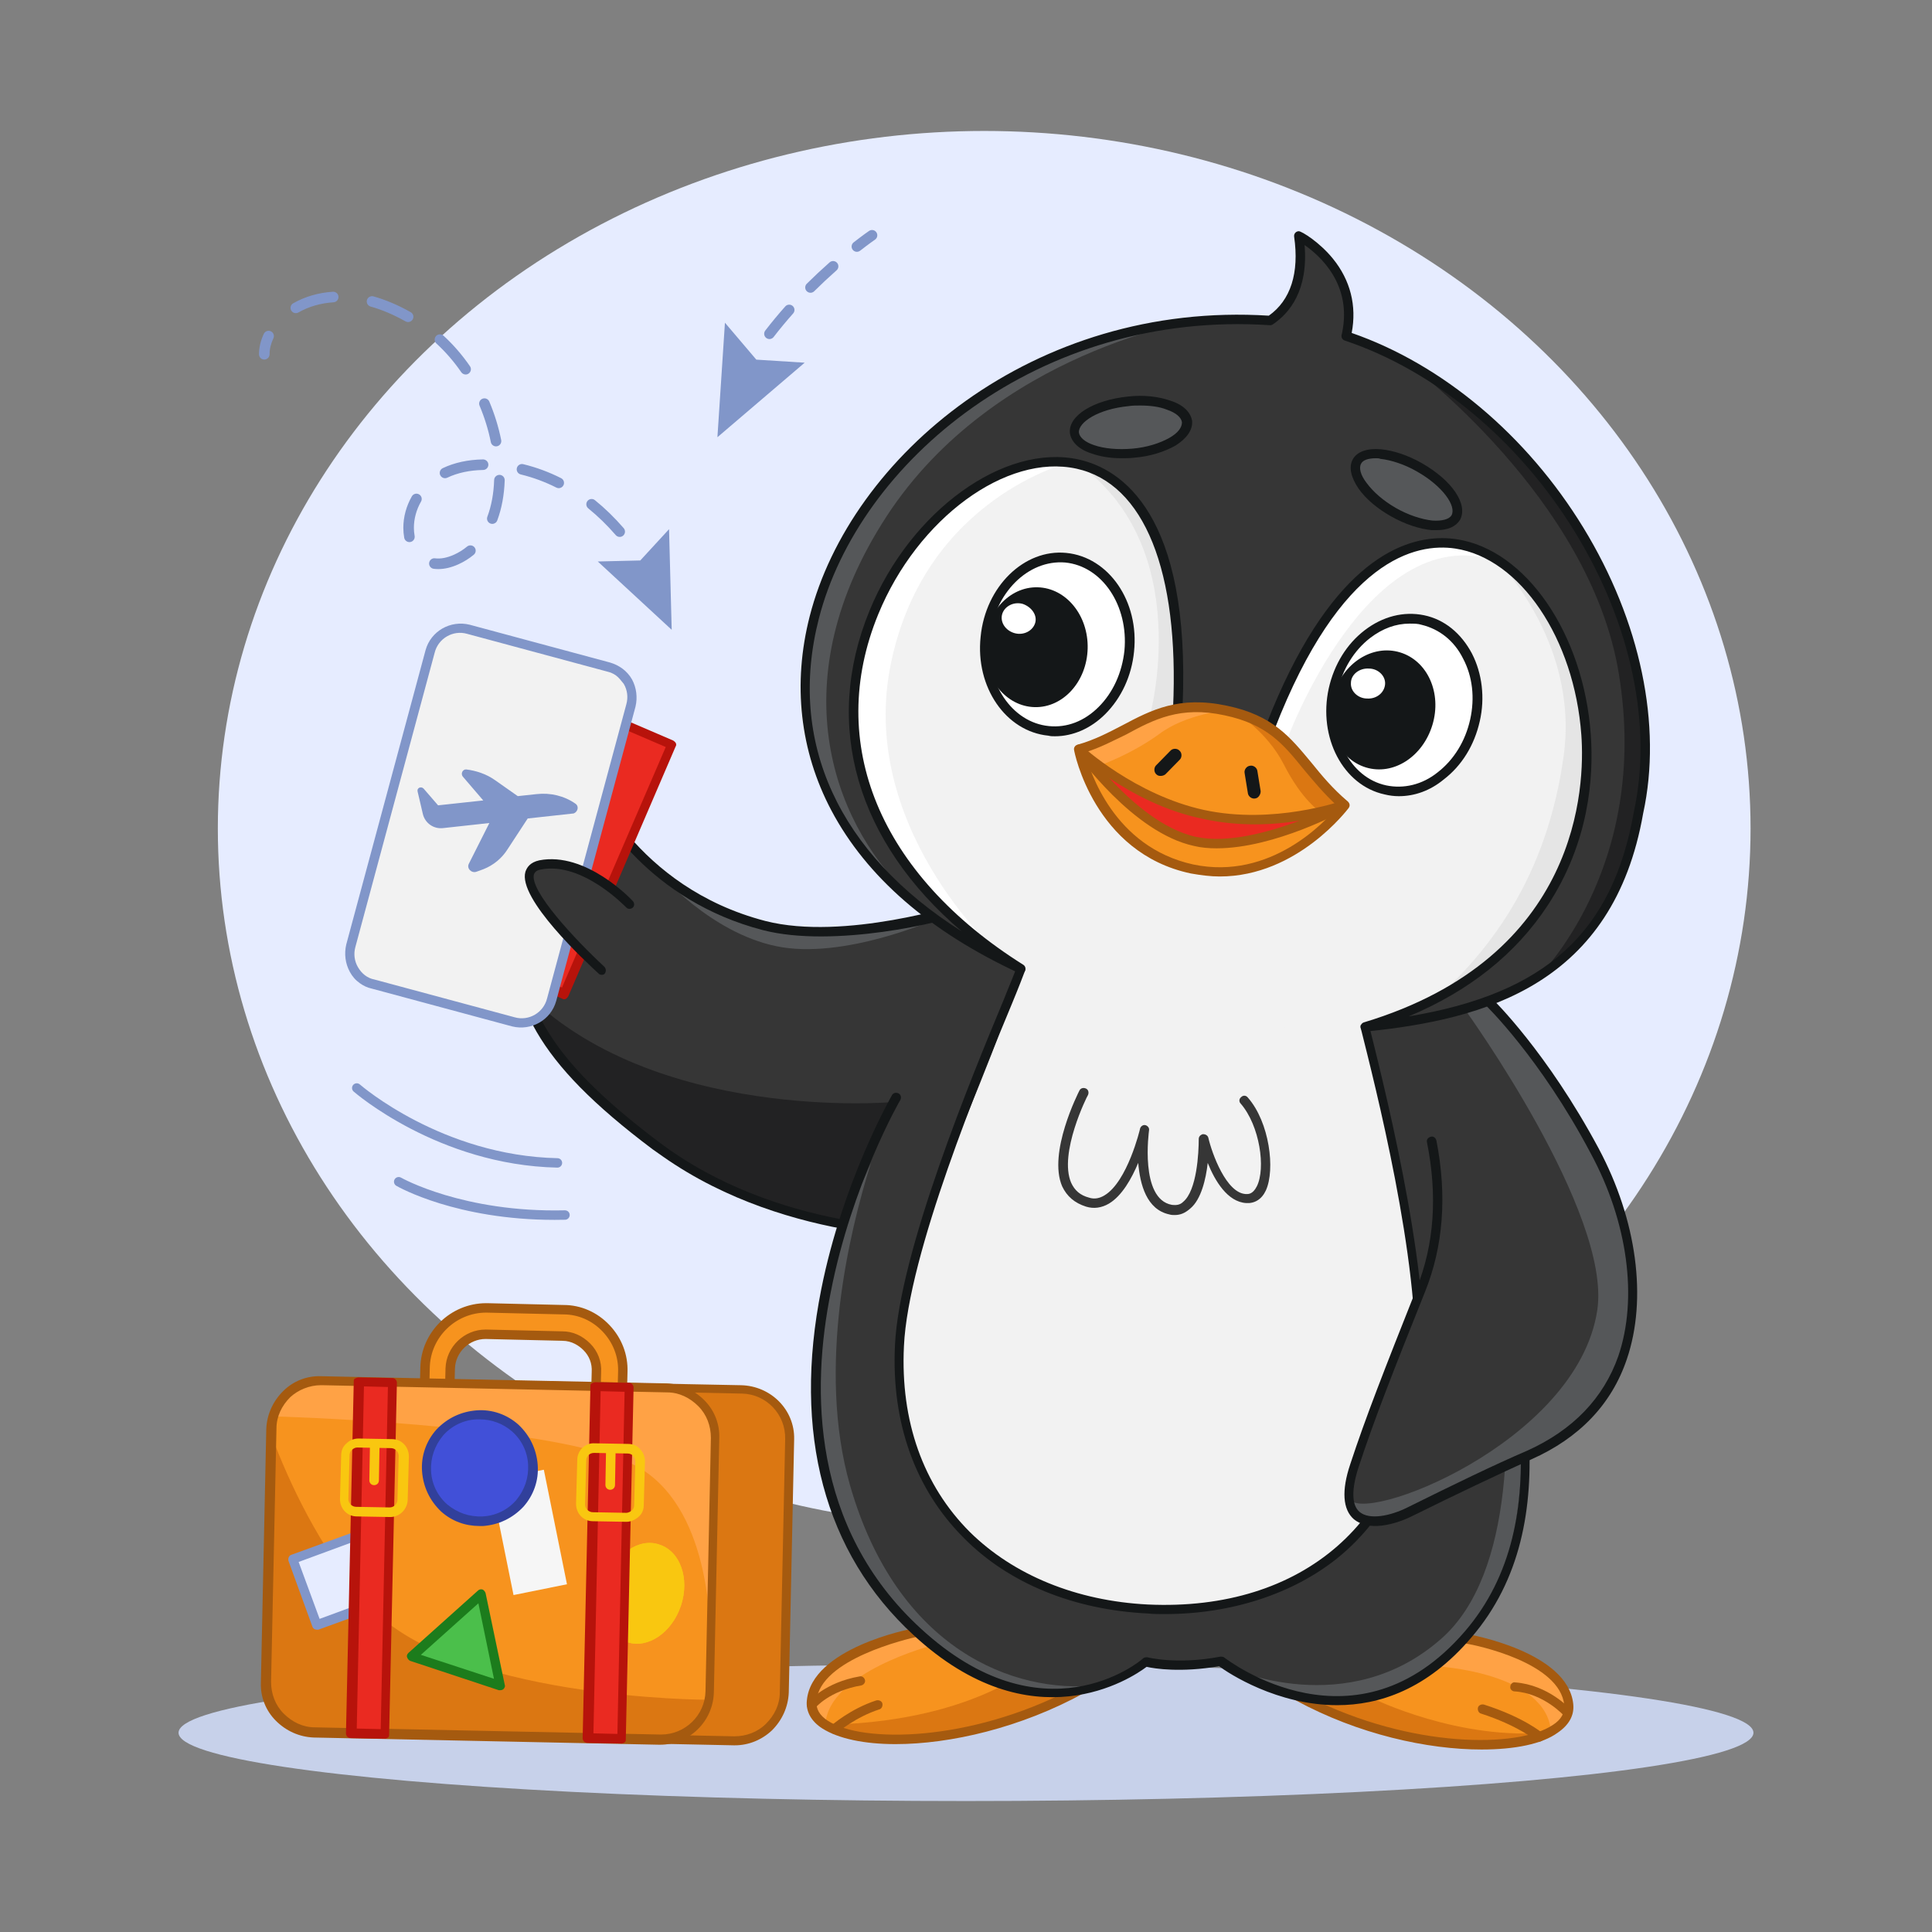 <?xml version="1.0" encoding="UTF-8"?>
<svg xmlns="http://www.w3.org/2000/svg" xmlns:xlink="http://www.w3.org/1999/xlink" version="1.1" id="Слой_1" x="0px" y="0px" viewBox="0 0 512 512" xml:space="preserve" width="512" height="512">
<rect x="0" y="0" width="512" height="512" fill="#808080" stroke="none"/>
<g id="_x31_">
	<ellipse fill="#E6ECFF" cx="260.823" cy="219.557" rx="203.093" ry="184.851"/>
	<ellipse fill="#C7D1EA" cx="256" cy="459.192" rx="208.683" ry="18.102"/>
	<path fill="#363636" d="M251.89,327.029c0,0-39.967,2.201-73.352-19.888c-1.559-1.095-3.119-2.19-4.808-3.377   c-21.673-16.386-30.982-28.551-35.034-41.293c-1.968-6.039-2.609-12.31-2.884-19.101l19.532-36.928c0,0,5.053,13.251,19.045,24.824   c6.951,5.852,16.205,11.187,28.025,14.249c16.371,4.318,46.14-2.93,51.659-5.263c1.822-0.661,0,0,0,0   c8.028,15.922,13.622,61.784,13.622,61.784L251.89,327.029z"/>
	<path fill="#222223" d="M236.428,292.067l-13.021,32.426c-29.745-4.468-48.117-19.633-49.806-20.819   c-21.673-16.386-30.982-28.551-35.034-41.293C172.998,297.623,236.428,292.067,236.428,292.067z"/>
	<path fill="#555759" d="M247.882,243.6c0,0-24.407,10.886-42.158,7.151c-17.621-3.644-31.113-19.523-31.373-19.705   c6.951,5.852,16.205,11.187,28.025,14.249c16.371,4.318,45.748-1.926,51.267-4.259L247.882,243.6z"/>
	<path fill="#141718" d="M175.69,306.5c-0.91-0.639-1.819-1.278-2.729-1.917c-31.626-23.764-37.561-38.799-38.424-61.331   c-0.039-0.221,0.053-0.351,0.105-0.702l19.532-36.928c0.274-0.39,0.678-0.688,1.25-0.674s0.962,0.288,1.04,0.73   c0.169,0.312,11.753,29.405,46.382,38.396c20.884,5.353,51.692-4.509,51.913-4.548c0.312-0.169,0.664-0.116,1.015-0.063   c0.351,0.053,0.52,0.365,0.688,0.678c7.898,15.831,12.185,60.82,12.484,61.224c0.169,0.312,0.155,0.885-0.028,1.145l-15.806,24.991   c-0.274,0.39-0.586,0.558-1.029,0.636C251.511,328.121,209.346,330.137,175.69,306.5z M137.087,243.49   c0.929,21.609,6.878,36.071,37.464,59.105c31.145,23.621,71.2,23.228,76.755,23.054l15.076-23.952   c-2.294-5.298-3.873-43.922-11.602-59.44c-4.101,1.971-33.786,9.129-52.654,4.222c-29.856-7.774-43.233-30.17-46.929-37.617   L137.087,243.49z"/>
	<path fill="#F7931E" d="M411.048,459.033c-11.274,6.193-40.969,4.605-67.011-9.369l10.163-3.493l25.883-8.892l8.257-2.858   c0,0,26.042,4.446,27.471,17.467C415.97,454.746,414.224,457.128,411.048,459.033z"/>
	<path fill="#DB7712" d="M411.048,459.033c-11.274,6.193-40.969,4.605-67.011-9.369l10.163-3.493l9.528,3.97   C363.727,449.982,386.752,461.574,411.048,459.033z"/>
	<path fill="#FFA245" d="M411.048,459.033c-1.112-16.038-30.647-17.467-30.647-17.467l-0.318-4.446l8.257-2.858   c0,0,26.042,4.446,27.471,17.467C415.97,454.746,414.224,457.128,411.048,459.033z"/>
	<path fill="#A55A0F" d="M392.628,463.638c-14.291,0-32.553-3.97-49.226-13.021c-0.476-0.159-0.635-0.635-0.635-1.27   c0-0.476,0.318-0.953,0.794-1.112l44.303-15.244c0.159,0,0.476-0.159,0.635,0c1.112,0.159,26.995,4.764,28.424,18.579   c0.318,3.017-1.112,5.558-4.129,7.622C408.666,462.209,401.361,463.638,392.628,463.638z M347.054,449.823   c26.836,13.497,55.26,13.497,64.47,7.304c2.223-1.429,3.176-3.176,3.017-5.24c-1.112-11.274-23.184-15.879-26.201-16.356   L347.054,449.823z"/>
	<path fill="#363636" d="M388.975,433.309c-24.295,29.694-54.148,14.45-62.882,8.734c-1.588-0.953-2.541-1.747-2.541-1.747l0,0   l67.487-120.524l0,0l0,0C391.199,320.566,419.622,395.675,388.975,433.309z"/>
	<path fill="#F7931E" d="M286.872,447.441c-26.995,14.927-57.801,16.356-68.281,9.528c-2.541-1.588-3.811-3.811-3.493-6.352   c1.112-13.021,27.154-17.944,27.154-17.944l4.923,1.588l26.995,8.892L286.872,447.441z"/>
	<path fill="#FFA245" d="M247.332,434.42l-0.159,1.588c0,0-27.63,7.146-28.424,20.961c-2.541-1.588-3.811-3.811-3.493-6.352   c1.112-13.021,27.154-17.944,27.154-17.944L247.332,434.42z"/>
	<path fill="#DB7712" d="M274.168,443.313l12.703,4.129c-26.995,14.927-57.801,16.356-68.281,9.528c0,0,26.042,0.794,47.479-10.48   C268.611,445.377,271.31,444.265,274.168,443.313z"/>
	<path fill="#A55A0F" d="M237.328,462.209c-8.257,0-15.085-1.429-19.373-4.129c-3.017-1.906-4.446-4.605-4.129-7.463   c1.27-13.815,27.154-18.896,28.265-19.055c0.159,0,0.476,0,0.635,0l44.621,14.609c0.476,0.159,0.794,0.635,0.794,1.112   c0,0.476-0.159,0.953-0.635,1.27C270.516,457.922,251.778,462.209,237.328,462.209z M243.383,433.681   c-2.858,0.635-26.062,5.98-27.015,17.095c-0.159,2.064,0.794,3.811,3.017,5.24c9.21,6.034,37.634,5.558,64.311-8.257   L243.383,433.681z"/>
	<path fill="#363636" d="M303.545,440.454c0,0-0.159,0.159-0.635,0.476c-1.588,1.112-5.875,3.97-12.227,5.717   c-10.957,2.858-27.789,2.699-47.638-14.133c-37.634-32.076-24.454-91.147-24.454-91.147l0,0l3.97,4.605L303.545,440.454z"/>
	<path fill="#0E1928" d="M376.431,363.281c-2.064,43.192-34.14,64.946-72.251,63.041c-38.11-1.747-67.805-27.154-65.899-69.71   c1.429-30.171,15.562-56.371,20.008-75.744c2.223-9.528,9.845-34.776,13.021-38.587c10.004-12.545,23.66-6.352,35.728-8.098   c2.064-0.318,4.287-0.476,6.352-0.318c2.223,0.159,4.287,0.476,6.352,0.953c11.909,2.858,26.201-2.064,34.934,11.274   c2.699,4.129,8.098,30.012,9.21,39.698C366.586,305.48,377.86,332.158,376.431,363.281z"/>
	<path fill="#363636" d="M397.233,359.152c-2.382,48.591-32.711,76.062-73.68,80.984l0,0c-39.381,5.399-83.049-11.909-98.134-46.844   l0,0c-6.669-14.133-10.004-34.299-6.669-52.243c3.335-16.991,13.497-33.505,18.896-49.861c5.24-16.673,12.227-39.063,9.845-48.432   c-3.176-12.386,8.098-36.205,12.068-41.286c14.291-17.15,37.475-7.781,56.054-10.957c18.261,4.923,42.398-2.541,55.101,15.879   c3.652,5.399,15.72,39.063,13.974,51.766c-4.129,19.373-1.112,39.857,6.352,61.453l0,0   C394.533,332.634,397.868,345.814,397.233,359.152z"/>
	<path fill="#F2F2F2" d="M376.431,363.281c-1.429,88.765-144.819,81.143-137.991-6.669c3.176-42.08,35.093-86.86,32.87-114.331   c10.004-12.545,23.66-6.352,35.728-8.098c4.287-0.635,8.575-0.476,12.703,0.635c11.909,2.858,24.526-1.539,33.259,11.799   C364.117,276.311,375.796,319.772,376.431,363.281z"/>
	<path fill="#363636" d="M311.326,321.995c-0.476,0-0.953,0-1.429-0.159c-6.034-1.27-7.781-7.94-8.257-13.656   c-1.747,4.129-4.287,8.734-7.781,10.798c-1.906,1.112-3.97,1.429-6.034,0.794c-3.017-0.953-5.081-2.699-6.352-5.399   c-3.811-8.892,4.287-24.772,4.605-25.407c0.318-0.635,1.112-0.794,1.747-0.476s0.794,1.112,0.476,1.747   c-0.159,0.159-7.781,15.403-4.446,23.184c0.953,2.064,2.382,3.335,4.764,3.97c1.429,0.476,2.858,0.159,4.129-0.635   c6.034-3.652,9.369-17.467,9.369-17.626c0.159-0.635,0.794-1.112,1.429-0.953s1.112,0.794,0.953,1.429   c0,0.159-2.541,18.102,6.034,19.69c1.27,0.159,2.223,0,3.017-0.794c3.652-3.017,4.129-13.021,4.129-16.673   c0-0.635,0.476-1.112,1.112-1.27c0.635,0,1.27,0.318,1.429,0.953c0.953,4.129,4.764,14.768,10.004,14.927   c0.476,0,1.747,0.159,2.858-2.064c2.382-4.764,0.794-16.038-4.287-21.913c-0.476-0.476-0.476-1.27,0.159-1.747   c0.476-0.476,1.27-0.476,1.747,0.159c5.717,6.511,7.304,19.055,4.764,24.613c-1.112,2.382-3.017,3.493-5.24,3.335   c-4.923-0.318-8.257-5.875-10.163-10.639c-0.476,4.287-1.747,9.686-4.605,12.068C314.025,321.519,312.755,321.995,311.326,321.995z   "/>
	<path fill="#141718" d="M308.626,427.751c-1.429,0-2.858,0-4.446-0.159c-19.532-0.953-36.84-7.94-48.749-20.008   c-12.862-12.862-19.214-30.488-18.261-50.973c1.112-24.772,20.484-71.616,28.742-91.465c1.747-4.446,3.176-7.622,3.493-8.892   c0.159-0.635,0.953-0.953,1.588-0.794s0.78,1.234,0.621,1.869c-0.476,1.27-1.574,4.165-3.479,8.77   c-8.257,19.849-27.471,66.217-28.583,90.671c-0.953,19.849,5.081,36.84,17.467,49.226c11.592,11.433,28.265,18.261,47.161,19.214   c41.127,1.906,69.075-22.39,70.822-61.929c1.429-28.9-10.755-76.294-14.407-90.903c-0.159-0.635,0.433-3.579,1.227-3.737   c0.635-0.159,0.381,0.501,0.54,1.295c3.652,14.609,16.451,64.287,15.022,93.663c-0.953,20.802-8.892,37.951-23.025,49.385   C342.608,422.352,326.411,427.751,308.626,427.751z"/>
	<path fill="#555759" d="M290.683,446.647c-10.957,2.858-27.789,2.699-47.638-14.133c-37.634-32.076-24.454-91.147-24.454-91.147   l0,0c2.223-11.274,7.463-22.39,12.227-33.188c-3.017,9.528-6.511,23.025-8.257,37.793c-1.747,15.244-1.747,32.076,2.699,47.638l0,0   C237.805,437.279,268.769,448.87,290.683,446.647z"/>
	<path fill="#555759" d="M388.975,433.309c-24.295,29.694-54.148,14.45-62.882,8.734l0,0c0,0,31.123,14.291,56.054-7.94   c19.055-16.991,19.214-57.642,14.45-88.765l0,0c-0.953-6.034-2.064-11.751-3.335-16.832c0,0,0,0,0-0.159   c-0.794-3.176-1.588-6.034-2.382-8.575l0,0C391.199,320.566,419.622,395.675,388.975,433.309z"/>
	<path fill="#141718" d="M354.359,451.888c-15.879,0-28.742-8.416-31.282-10.322c-10.163,1.747-17.15,0.635-19.214,0.159   c-3.97,3.017-30.329,20.643-61.77-8.416c-23.66-21.755-32.076-53.513-24.454-91.623c5.717-28.742,18.579-51.131,18.738-51.449   c0.318-0.635,1.112-0.794,1.747-0.476s0.794,1.112,0.476,1.747c-0.159,0.159-12.862,22.39-18.42,50.814   c-5.24,25.883-5.24,62.564,23.819,89.242c32.394,29.853,57.959,8.892,58.912,7.94c0.318-0.318,0.794-0.318,1.112-0.318   c0,0,7.781,2.064,19.373-0.159c0.318,0,0.635,0,0.953,0.159c1.429,1.112,35.093,26.518,63.835-6.828   c25.407-29.535,12.703-74.474,2.382-110.679c-4.129-14.609-8.098-28.265-9.051-39.381c0-0.635,0.476-1.27,1.112-1.27   c0.635,0,1.27,0.476,1.27,1.112c0.953,10.798,4.764,24.454,8.892,38.904c10.48,36.681,23.343,82.413-2.858,112.902   C378.178,447.759,365.474,451.888,354.359,451.888z"/>
	<path fill="#A55A0F" d="M215.097,453.158c-0.318,0-0.635-0.159-0.794-0.318c-0.476-0.476-0.635-1.27-0.159-1.747   c0.159-0.159,4.446-5.24,13.656-6.828c0.635-0.159,1.27,0.318,1.429,0.953s-0.318,1.27-0.953,1.429   c-8.416,1.429-12.227,5.875-12.227,6.034C215.891,453.158,215.574,453.158,215.097,453.158z"/>
	<path fill="#A55A0F" d="M221.131,459.51c-0.318,0-0.635-0.159-0.953-0.476c-0.476-0.476-0.476-1.27,0.159-1.747   c0.159-0.159,5.081-4.446,11.909-6.669c0.635-0.159,1.429,0.159,1.588,0.794s-0.159,1.429-0.794,1.588   c-6.352,2.064-10.957,6.034-10.957,6.034C221.767,459.51,221.449,459.51,221.131,459.51z"/>
	<path fill="#A55A0F" d="M415.494,455.222c-0.318,0-0.635-0.159-0.953-0.476c0,0-5.399-6.034-13.18-6.511   c-0.635,0-1.27-0.635-1.112-1.27c0-0.635,0.635-1.27,1.27-1.112c8.734,0.635,14.609,6.987,14.768,7.304   c0.476,0.476,0.476,1.27-0.159,1.747C415.97,455.063,415.811,455.222,415.494,455.222z"/>
	<path fill="#A55A0F" d="M407.872,461.574c-0.318,0-0.635-0.159-0.794-0.318c0,0-4.764-3.97-14.609-7.146   c-0.635-0.159-0.953-0.953-0.794-1.588s0.953-0.953,1.588-0.794c10.48,3.335,15.403,7.463,15.562,7.622   c0.476,0.476,0.635,1.27,0.159,1.747C408.507,461.415,408.189,461.574,407.872,461.574z"/>
	
		<rect x="102.594" y="192.096" transform="matrix(0.395 -0.918 0.918 0.395 -117.901 260.017)" fill="#EA2A21" width="71.931" height="54.942"/>
	<path fill="#B7130B" d="M98.335,242.857c-0.52-0.365-0.636-1.029-0.492-1.51l28.436-66.184c0.235-0.611,0.99-0.857,1.601-0.622   l50.532,21.712c0.26,0.183,0.52,0.365,0.688,0.678c0.169,0.312,0.116,0.664-0.066,0.924l-28.436,66.184   c-0.183,0.26-0.365,0.52-0.678,0.688c-0.312,0.169-0.664,0.116-0.924-0.066l-50.532-21.712L98.335,242.857z M128.123,177.235   l-27.496,63.739l48.309,20.733l27.496-63.739L128.123,177.235z"/>
	<path fill="#F2F2F2" d="M135.939,270.82l-37.333-10.114c-4.421-1.165-6.912-5.631-5.747-10.052l21.196-78.254   c1.165-4.421,5.631-6.912,10.052-5.747l37.333,10.114c4.421,1.165,6.912,5.631,5.747,10.052l-21.196,78.254   C144.696,269.402,140.36,271.984,135.939,270.82z"/>
	<path fill="#8196C9" d="M95.393,260.583c-1.17-0.821-2.027-1.811-2.701-3.061c-1.18-2.187-1.515-4.751-0.925-7.247l21.014-77.994   c1.4-5.032,6.582-7.99,11.705-6.72l37.203,10.023c2.406,0.719,4.485,2.179,5.795,4.458c1.18,2.187,1.515,4.751,0.925,7.247   l-21.014,77.994c-1.4,5.032-6.582,7.99-11.705,6.72l0,0L98.487,261.98C97.304,261.731,96.303,261.222,95.393,260.583z    M163.192,178.968c-0.65-0.456-1.391-0.783-2.223-0.979l-37.203-10.023c-3.719-1.06-7.651,1.224-8.581,5.034l-21.014,77.994   c-0.484,1.794-0.266,3.694,0.707,5.348c0.973,1.654,2.441,2.879,4.327,3.233l37.203,10.023c3.719,1.06,7.651-1.224,8.581-5.034   l21.014-77.994c0.484-1.794,0.266-3.694-0.707-5.348C164.569,180.323,163.972,179.515,163.192,178.968z"/>
	<path fill="#8196C9" d="M152.498,212.982c-2.989-2.099-6.669-2.937-10.247-2.54l-5.035,0.539l-6.107-4.289   c-2.209-1.551-4.874-2.453-7.554-2.783c-0.924-0.066-1.524,1.064-0.927,1.872l5.441,6.344l-11.97,1.295   c0,0-2.143-2.475-3.857-4.455c-0.688-0.678-1.847-0.133-1.562,0.843l1.357,5.804c0.555,2.525,2.894,4.167,5.458,3.833l12.191-1.334   l-5.415,10.75c-0.691,1.261,0.685,2.616,1.974,2.163l1.822-0.661c2.668-1.037,4.961-2.919,6.474-5.35l5.307-8.109l12.191-1.334   C153.106,215.155,153.538,213.712,152.498,212.982z"/>
	<path fill="#363636" d="M166.832,239.542c0,0-11.805-12.754-23.712-10.444c-11.907,2.31,16.283,27.929,16.283,27.929   L166.832,239.542z"/>
	<path fill="#141718" d="M158.802,258.159C158.672,258.067,158.764,257.937,158.802,258.159   c-3.663-3.349-21.628-20.041-19.562-27.128c0.379-1.092,1.162-2.483,3.686-3.038c12.349-2.387,24.375,10.328,24.804,10.823   c0.428,0.495,0.453,1.289-0.042,1.717c-0.495,0.429-1.289,0.453-1.717-0.042c-0.13-0.091-11.598-12.22-22.62-10.065   c-1.548,0.271-1.654,0.973-1.836,1.233c-1.295,4.33,10.9,17.358,18.655,24.551c0.428,0.495,0.545,1.159,0.088,1.808   C159.986,258.408,159.192,258.432,158.802,258.159z"/>
	<path fill="#F15A24" d="M287.666,202.265c0,0,27.471,16.832,65.581,13.815C353.247,216.239,315.613,239.264,287.666,202.265z"/>
	<path fill="#F2F2F2" d="M434.231,215.286c-6.352,30.171-29.218,47.479-58.595,53.99c-4.923,1.112-10.004,1.906-15.085,2.382   c-16.673,1.747-34.776,0.476-52.719-3.335c-14.609-3.017-28.424-7.781-40.969-13.815c-2.064-0.953-1.906-2.064-3.811-3.176   c-0.318-0.159-2.223-1.429-2.541-1.588l-1.747-1.27c-32.711-18.102-52.56-44.303-44.938-79.873   c4.446-20.961,17.785-40.492,36.046-55.577c1.906-1.588,3.811-3.176,5.875-4.605c25.724-18.896,59.23-28.9,90.671-22.231   c33.188,6.987,61.135,32.076,76.538,61.929C434.231,169.713,438.836,193.849,434.231,215.286z"/>
	<path fill="#E5E5E5" d="M304.656,190.038c0,0,12.386-44.462-18.738-67.011c-31.123-22.707,36.681-11.909,36.681-11.909   l2.858,85.113L304.656,190.038z"/>
	<path fill="#FFFFFF" d="M260.988,168.919c-1.27,12.703,6.352,23.819,16.832,24.772c10.48,1.112,20.167-8.416,21.437-21.119   c1.27-12.703-6.352-23.819-16.832-24.772C271.786,146.846,262.259,156.374,260.988,168.919z"/>
	
		<ellipse transform="matrix(0.025 -1 1 0.025 96.137 441.733)" fill="#141718" cx="274.505" cy="171.585" rx="15.879" ry="13.656"/>
	<path fill="#141718" d="M279.567,195.119c-0.635,0-1.112,0-1.747-0.159c-11.274-1.112-19.373-12.862-17.944-26.201l0,0   c1.27-13.339,11.592-23.343,22.707-22.231c11.274,1.112,19.373,12.862,17.944,26.201c-0.635,6.352-3.335,12.227-7.622,16.514   C289.095,193.055,284.331,195.119,279.567,195.119z M262.259,169.077c-1.112,11.909,5.875,22.39,15.72,23.343   c4.764,0.476,9.369-1.27,13.18-5.081s6.193-9.051,6.828-14.927c1.112-11.909-5.875-22.39-15.72-23.343   C272.422,148.276,263.529,157.168,262.259,169.077L262.259,169.077z"/>
	<path fill="#FFFFFF" d="M274.327,165.108c-0.635,2.064-3.017,3.335-5.399,2.699c-2.382-0.635-3.97-2.858-3.335-5.081   c0.635-2.064,3.017-3.335,5.399-2.699C273.374,160.82,274.962,163.043,274.327,165.108z"/>
	
		<ellipse transform="matrix(0.216 -0.977 0.977 0.216 109.469 509.937)" fill="#FFFFFF" cx="372.17" cy="186.824" rx="23.026" ry="19.215"/>
	<path fill="#141718" d="M353.406,184.163c-2.541,8.416,1.27,16.991,8.575,19.214c7.304,2.223,15.085-2.858,17.626-11.274   c2.541-8.416-1.27-16.991-8.575-19.214C363.727,170.665,355.788,175.747,353.406,184.163z"/>
	<path fill="#141718" d="M370.714,210.999c-1.27,0-2.541-0.159-3.811-0.476c-10.957-2.382-17.626-15.085-14.768-28.106   c1.429-6.352,4.764-11.751,9.528-15.403s10.322-5.081,15.72-3.97c5.399,1.112,9.845,4.764,12.703,10.163   c2.699,5.24,3.493,11.751,2.064,17.944c-1.429,6.352-4.764,11.751-9.528,15.403C378.971,209.57,374.843,210.999,370.714,210.999z    M373.573,165.266c-3.652,0-7.146,1.27-10.48,3.811c-4.287,3.335-7.304,8.257-8.575,13.974   c-2.541,11.751,3.176,23.025,12.862,25.089c4.605,0.953,9.528-0.159,13.656-3.493c4.287-3.335,7.304-8.257,8.575-13.974   s0.635-11.433-1.906-16.197c-2.382-4.764-6.352-7.781-10.957-8.892C375.796,165.266,374.684,165.266,373.573,165.266z"/>
	<path fill="#FFFFFF" d="M358.011,180.987c-0.159,2.223,1.906,4.129,4.287,4.129c2.541,0.159,4.605-1.588,4.764-3.811   s-1.906-4.129-4.287-4.129C360.234,177.017,358.011,178.764,358.011,180.987z"/>
	<path fill="#FFFFFF" d="M264.164,252.285l-2.064-0.476c-0.318-0.159-0.159-2.858-1.429-1.906l-1.27-1.27   c-32.711-18.102-53.037-44.144-45.415-79.873c4.446-20.961,17.785-40.492,36.046-55.577c19.373,5.558,33.346,9.369,33.346,9.369   s-37.951,9.369-47.161,52.719C226.848,218.621,264.164,252.285,264.164,252.285z"/>
	<path fill="#FFFFFF" d="M340.861,196.549c0,0,22.072-60.659,56.848-47.479c0,0-0.635-19.214-1.588-19.214   c-0.953-0.159-62.882,1.588-62.882,1.588l-18.738,64.629L340.861,196.549z"/>
	<path fill="#E5E5E5" d="M434.231,215.286c-6.352,30.171-29.218,47.479-58.595,53.99l-0.476-0.159   c20.325-16.038,34.934-37.793,39.222-68.757c4.287-30.965-18.579-52.878-18.579-52.878l27.312,0.476   C434.231,169.713,438.836,193.849,434.231,215.286z"/>
	<path fill="#363636" d="M356.754,89.057c0.048-0.215,0.106-0.431,0.145-0.646c3.653-17.467-12.703-25.884-12.704-25.884   c1.851,12.79-2.808,19.202-7.597,22.406c-105.366-6.996-180.006,118.916-66.082,171.798   c-122.27-76.856,48.432-217.705,41.604-68.916l0.476,0.318l10.48,8.098l12.862-3.176l0.635-0.159   c51.608-133.068,145.772,42.874,25.248,79.238c37.634-3.811,65.264-16.038,72.41-56.848   C444.727,167.118,407.702,106.062,356.754,89.057z"/>
	<path fill="#555759" d="M234.946,136.843c-28.106,43.192-14.45,80.508,5.24,99.722c-21.278-18.738-31.6-42.398-26.201-67.805   c9.051-42.556,55.26-79.873,103.374-84.001l0,0C317.36,84.758,263.529,93.016,234.946,136.843z"/>
	<path fill="#222223" d="M434.231,215.286c-4.129,19.849-11.909,33.664-24.295,42.556l-3.017,1.906   c0.476-0.635,30.647-29.377,22.072-81.302c-7.622-46.526-55.895-82.255-56.53-82.731   C415.653,119.058,443.441,172.253,434.231,215.286z"/>
	<path fill="#555759" d="M300.369,120.169c8.257-0.794,14.609-4.446,14.291-8.257c-0.318-3.811-7.304-6.193-15.562-5.399   c-8.257,0.794-14.609,4.446-14.291,8.257C285.125,118.423,292.112,120.963,300.369,120.169z"/>
	<path fill="#141718" d="M297.193,121.44c-3.017,0-5.717-0.476-7.94-1.27c-3.493-1.112-5.399-3.176-5.717-5.399   c-0.476-4.605,6.193-8.734,15.403-9.686c4.129-0.476,8.098,0,11.274,1.112c3.493,1.112,5.399,3.176,5.717,5.399   c0.159,2.382-1.429,4.605-4.446,6.511c-2.858,1.588-6.669,2.858-10.798,3.176C299.416,121.44,298.305,121.44,297.193,121.44z    M302.116,107.466c-0.953,0-2.064,0-3.017,0.159c-8.098,0.794-13.339,4.287-13.18,6.987c0.159,1.27,1.588,2.541,3.97,3.335   c2.699,0.953,6.352,1.27,10.163,0.953l0,0c3.811-0.318,7.304-1.429,9.845-2.858c2.223-1.27,3.335-2.699,3.335-4.129   c-0.159-1.27-1.588-2.541-3.97-3.335C307.356,107.783,304.815,107.466,302.116,107.466z"/>
	<path fill="#555759" d="M369.285,135.731c-7.146-4.129-11.592-10.004-9.686-13.339s9.21-2.699,16.356,1.429   c7.146,4.129,11.592,10.004,9.686,13.339C383.894,140.336,376.59,139.86,369.285,135.731z"/>
	<path fill="#141718" d="M380.718,140.495c-0.476,0-0.794,0-1.27,0c-3.335-0.318-7.146-1.588-10.798-3.652s-6.669-4.605-8.575-7.304   c-2.064-3.017-2.7-5.717-1.588-7.781c1.112-2.064,3.811-3.017,7.463-2.699c3.335,0.318,7.146,1.588,10.798,3.652   c8.098,4.605,12.386,10.957,10.163,15.085C385.8,139.542,383.735,140.495,380.718,140.495z M364.68,121.44   c-2.064,0-3.493,0.476-3.97,1.429c-0.635,1.112-0.159,3.017,1.429,5.081c1.747,2.382,4.446,4.764,7.781,6.669l0,0   c3.335,1.906,6.828,3.017,9.686,3.335c2.541,0.159,4.446-0.318,5.081-1.429c1.27-2.382-2.223-7.622-9.21-11.592   c-3.335-1.906-6.828-3.017-9.686-3.335C365.474,121.44,364.998,121.44,364.68,121.44z"/>
	<path fill="#F7931E" d="M148.374,391.864l-20.167-0.476l0,0c-9.051-0.159-16.038-7.622-15.879-16.514l0.318-12.386   c0.159-8.892,7.463-15.879,16.197-15.879c0.159,0,0.159,0,0.318,0l20.167,0.476c4.287,0,8.257,1.747,11.274,4.923   s4.605,7.304,4.446,11.592l-0.318,12.386c-0.318,8.892-7.463,15.879-16.197,15.879h-0.159L148.374,391.864L148.374,391.864z    M128.049,388.053L128.049,388.053L128.049,388.053z M119.315,362.646l-0.318,12.386c-0.159,5.081,3.97,9.369,9.051,9.528   l20.167,0.476c5.24,0.159,9.369-3.97,9.528-9.051l0.318-12.386c0.159-2.541-0.794-4.923-2.541-6.669   c-1.747-1.747-3.97-2.858-6.511-2.858l-20.167-0.476h-0.159C123.603,353.595,119.474,357.723,119.315,362.646z"/>
	<path fill="#A55A0F" d="M148.533,393.114h-0.159c-0.01,0-0.02,0-0.029,0l-20.167-0.477c-4.686-0.083-9.045-1.989-12.269-5.369   c-3.199-3.354-4.915-7.765-4.832-12.418l0.318-12.396c0.168-9.423,7.995-17.098,17.446-17.098h0.317l20.196,0.477h0.001   c4.571,0,8.896,1.887,12.15,5.312c3.26,3.432,4.96,7.871,4.789,12.499l-0.317,12.372   C165.637,385.609,157.974,393.114,148.533,393.114z M148.389,390.614h0.144c8.088,0,14.654-6.445,14.948-14.675l0.317-12.373   c0.147-3.965-1.31-7.759-4.103-10.698c-2.777-2.924-6.459-4.534-10.368-4.534l-20.484-0.477c-8.098,0-14.803,6.573-14.947,14.652   l-0.318,12.396c-0.071,3.981,1.399,7.763,4.141,10.638c2.758,2.893,6.491,4.524,10.511,4.595L148.389,390.614z M128.069,389.303   c-0.69,0-1.255-0.56-1.255-1.25s0.555-1.25,1.245-1.25h0.01c0.69,0,1.25,0.56,1.25,1.25S128.759,389.303,128.069,389.303z    M148.496,386.29c-0.106,0-0.211-0.001-0.318-0.005l-20.158-0.476c-5.849-0.184-10.452-5.035-10.271-10.816l0.318-12.38   c0-0.003,0-0.005,0-0.008c0.183-5.658,4.946-10.261,10.618-10.261h0.159l20.196,0.477h0.001c2.699,0,5.255,1.115,7.364,3.225   c2.023,2.022,3.082,4.804,2.904,7.631l-0.315,12.34C158.814,381.749,154.135,386.29,148.496,386.29z M120.565,362.682   l-0.318,12.383c-0.135,4.335,3.456,8.108,7.841,8.246l20.157,0.476c4.491,0.154,8.108-3.308,8.249-7.841l0.317-12.379   c0.136-2.188-0.637-4.215-2.175-5.753c-1.137-1.137-3.036-2.492-5.627-2.492l-20.325-0.477   C124.348,354.845,120.707,358.359,120.565,362.682z"/>
	<path fill="#DB7712" d="M90.415,446.012l1.429-67.169c0.159-7.146,6.193-12.862,13.339-12.703l91.465,1.906   c7.146,0.159,12.862,6.193,12.703,13.339l-1.429,67.169c-0.159,7.146-6.193,12.862-13.339,12.703l-91.465-1.906   C95.973,459.192,90.256,453.317,90.415,446.012z"/>
	<path fill="#A55A0F" d="M194.424,462.527l-91.465-1.906l0,0c-7.94-0.159-14.133-6.828-13.974-14.609l1.429-67.169   c0.159-3.811,1.747-7.304,4.446-10.004c2.699-2.699,6.51-3.537,10.321-3.537l91.16,1.791c7.94,0.159,14.279,6.51,14.12,14.291   l-1.429,67.169c-0.159,3.811-1.747,7.304-4.446,10.004c-2.699,2.541-6.193,3.97-9.845,3.97   C194.742,462.527,194.583,462.527,194.424,462.527z M96.767,370.744c-2.223,2.223-3.652,5.081-3.652,8.257l-1.429,67.169   c-0.159,6.511,4.923,11.909,11.433,12.068l91.465,1.906c3.176,0,6.193-1.112,8.416-3.335s3.652-5.081,3.652-8.257l1.429-67.169   c0.159-6.511-4.923-11.909-11.433-12.068l-91.465-1.906c-0.159,0-0.159,0-0.318,0C101.848,367.41,98.99,368.521,96.767,370.744z    M103.118,459.351L103.118,459.351L103.118,459.351z"/>
	<path fill="#F7931E" d="M70.725,445.536l1.429-65.105v-1.906c0-1.112,0.159-2.223,0.476-3.335   c1.429-5.558,6.669-9.528,12.703-9.369l91.465,1.906c7.146,0.159,12.862,6.193,12.703,13.339l-1.112,53.672   c0,0.159,0,0.318,0,0.476v0.318v0.159c0,0.159,0,0.159,0,0.159l0,0l-0.318,12.386c-0.159,0.794-0.159,1.429-0.318,2.223   c-1.112,6.034-6.669,10.639-13.021,10.48l-91.465-1.906C76.124,458.874,70.407,452.999,70.725,445.536z"/>
	<path fill="#DB7712" d="M70.566,445.695l1.429-65.105c4.605,12.227,12.545,29.377,24.93,43.986   c22.072,25.883,90.83,25.883,90.83,25.883l0,0c-1.112,6.034-6.669,10.639-13.021,10.48l-91.465-1.906   C76.124,458.874,70.407,452.999,70.566,445.695z"/>
	<path fill="#FFA245" d="M85.175,365.981l91.465,1.906c7.146,0.159,12.862,6.193,12.703,13.339l-1.112,53.672   c0-6.193-0.635-38.428-21.913-47.479c-23.66-10.163-93.847-12.068-93.847-12.068C74.059,369.792,79.141,365.822,85.175,365.981z"/>
	<path fill="#F9C710" d="M174.734,409.331c5.558,1.747,8.098,9.051,5.717,16.197c-2.382,7.146-8.734,11.433-14.133,9.686   c-5.558-1.747-8.098-9.051-5.717-16.197C162.983,411.872,169.335,407.426,174.734,409.331z"/>
	<path fill="#F9C710" d="M174.734,409.331c5.558,1.747,8.098,9.051,5.717,16.197c-2.382,7.146-8.734,11.433-14.133,9.686   c-5.558-1.747-8.098-9.051-5.717-16.197C162.983,411.872,169.335,407.426,174.734,409.331z"/>
	
		<rect x="80.086" y="409.298" transform="matrix(0.939 -0.343 0.343 0.939 -138.043 55.979)" fill="#E6ECFF" width="18.576" height="18.576"/>
	<path fill="#8196C9" d="M82.793,431.086l-6.352-17.467c-0.159-0.635,0.159-1.429,0.794-1.588l17.467-6.352   c0.635-0.159,1.429,0.159,1.588,0.794l6.352,17.467c0.159,0.635-0.159,1.429-0.794,1.588l-17.467,6.352c-0.159,0-0.318,0-0.476,0   C83.428,431.88,82.952,431.562,82.793,431.086z M94.226,408.378l-15.085,5.558l5.558,15.085l15.085-5.558L94.226,408.378z"/>
	<path fill="#A55A0F" d="M174.575,462.368l-91.465-1.906c-3.811-0.159-7.304-1.747-10.004-4.446s-4.129-6.352-3.97-10.163   l1.429-67.169c0.159-3.811,1.747-7.304,4.446-10.004c2.699-2.699,6.352-4.129,10.163-3.97l91.465,1.906   c3.811,0.159,7.304,1.747,10.004,4.446c2.699,2.699,4.129,6.352,3.97,10.163l-1.429,67.169   c-0.159,7.781-6.511,13.974-14.291,13.974C174.893,462.368,174.734,462.368,174.575,462.368z M76.918,370.268   c-2.223,2.223-3.652,5.081-3.652,8.257l-1.429,67.169c0,3.176,1.112,6.193,3.335,8.416s5.081,3.652,8.257,3.652l0,0l91.465,1.906   c0.159,0,0.159,0,0.318,0c6.352,0,11.592-5.081,11.751-11.433l1.429-67.169c0-3.176-1.112-6.193-3.335-8.416   c-2.223-2.223-5.081-3.652-8.257-3.652l-91.465-1.906c-0.159,0-0.159,0-0.318,0C81.999,367.092,78.982,368.362,76.918,370.268z"/>
	
		<rect x="114.64" y="409.748" transform="matrix(0.022 -1 1 0.022 -256.345 566.42)" fill="#EA2A21" width="93.221" height="8.893"/>
	<path fill="#B7130B" d="M164.73,462.05l-9.051-0.159c-0.794,0-1.27-0.635-1.27-1.27l2.064-93.211c0-0.318,0-0.635,0.318-0.794   s0.635-0.318,0.953-0.318l8.892,0.159c0.794,0,1.27,0.635,1.27,1.27l-2.064,93.211c0,0.318,0,0.635-0.318,0.794   C165.365,461.891,165.048,462.05,164.73,462.05L164.73,462.05z M159.172,368.68l-1.906,90.671l6.352,0.159l1.906-90.671   L159.172,368.68z"/>
	<path fill="#F9C710" d="M166,403.297l-8.892-0.159l0,0c-2.541,0-4.446-2.064-4.446-4.605l0.318-11.592   c0-2.541,2.064-4.605,4.605-4.446l8.892,0.159c1.27,0,2.382,0.476,3.176,1.429c0.794,0.794,1.27,1.906,1.27,3.176l-0.318,11.592   c0,1.27-0.476,2.382-1.429,3.176C168.223,402.821,167.112,403.297,166,403.297L166,403.297z M157.108,401.868L157.108,401.868   L157.108,401.868z M155.361,387.1l-0.318,11.592c0,1.112,0.953,2.064,2.064,2.064l8.892,0.159c0.476,0,1.112-0.318,1.429-0.635   c0.476-0.318,0.635-0.953,0.635-1.429l0.318-11.592c0-0.476-0.318-1.112-0.635-1.429c-0.318-0.476-0.953-0.635-1.429-0.635   l-8.892-0.159l0,0C156.314,385.036,155.361,385.83,155.361,387.1z"/>
	<path fill="#F9C710" d="M161.713,394.808c-0.635,0-1.27-0.476-1.27-1.27l0.159-9.051c0-0.794,0.476-1.27,1.27-1.27   s1.27,0.635,1.27,1.27l-0.159,9.051C162.983,394.332,162.348,394.808,161.713,394.808L161.713,394.808z"/>
	
		<rect x="52.072" y="408.491" transform="matrix(0.022 -1 1 0.022 -316.299 502.637)" fill="#EA2A21" width="93.221" height="8.893"/>
	<path fill="#B7130B" d="M102.007,460.78l-9.051-0.159c-0.794,0-1.27-0.635-1.27-1.27l2.064-93.211c0-0.318,0-0.635,0.318-0.794   s0.635-0.318,0.953-0.318l8.892,0.159c0.794,0,1.27,0.635,1.27,1.27l-2.064,93.211c0,0.318,0,0.635-0.318,0.794   C102.642,460.621,102.324,460.78,102.007,460.78L102.007,460.78z M96.449,367.41l-1.906,90.671l6.352,0.159l1.906-90.671   L96.449,367.41z"/>
	<path fill="#F9C710" d="M103.436,402.027l-8.892-0.159l0,0c-2.541,0-4.446-2.064-4.446-4.605l0.318-11.592   c0-1.27,0.476-2.382,1.429-3.176c0.794-0.794,1.906-1.27,3.176-1.27l8.892,0.159c2.541,0,4.446,2.064,4.446,4.605l-0.318,11.592   C107.882,400.121,105.818,402.027,103.436,402.027C103.436,402.027,103.277,402.027,103.436,402.027z M94.385,400.597   L94.385,400.597L94.385,400.597z M93.273,384.242c-0.476,0.318-0.635,0.953-0.635,1.429l-0.318,11.592   c0,1.112,0.953,2.064,2.064,2.064l8.892,0.159l0,0c1.112,0,2.064-0.953,2.064-2.064l0.318-11.592c0-1.112-0.953-2.064-2.064-2.064   l-8.892-0.159c0.159,0,0,0,0,0C94.226,383.607,93.75,383.765,93.273,384.242z"/>
	<path fill="#F9C710" d="M99.149,393.583c-0.794,0-1.27-0.635-1.27-1.27l0.159-9.051c0-0.794,0.635-1.27,1.27-1.27l0,0   c0.794,0,1.27,0.635,1.27,1.27l-0.159,9.051C100.419,393.106,99.784,393.583,99.149,393.583   C98.99,393.583,98.99,393.583,99.149,393.583z"/>
	
		<rect x="132.98" y="390.657" transform="matrix(0.98 -0.198 0.198 0.98 -77.713 35.844)" fill="#F6F6F6" width="14.453" height="30.968"/>
	<polygon fill="#4BBF4B" points="108.994,439.025 132.654,446.647 127.572,422.511  "/>
	<path fill="#1C7C1C" d="M132.177,447.918l-23.501-7.781c-0.318-0.159-0.635-0.476-0.794-0.953c-0.159-0.318,0-0.794,0.318-1.112   l18.42-16.514c0.318-0.318,0.794-0.476,1.27-0.318c0.318,0.159,0.635,0.476,0.794,0.953l5.081,24.295   c0.159,0.318,0,0.794-0.318,1.112c-0.159,0.159-0.476,0.318-0.794,0.318C132.495,447.918,132.336,447.918,132.177,447.918z    M111.534,438.549l19.373,6.352l-4.129-20.008L111.534,438.549z"/>
	<circle fill="#4150D8" cx="127.096" cy="389.164" r="14.133"/>
	<path fill="#31409B" d="M116.933,400.597c-3.017-2.858-4.764-6.51-5.081-10.639c-0.318-4.129,1.112-8.098,3.811-11.116   c2.858-3.017,6.511-4.764,10.639-5.081c4.129-0.318,8.098,1.112,11.115,3.811c3.017,2.858,4.764,6.51,5.081,10.639   c0.318,4.129-1.112,8.098-3.811,11.116c-2.858,3.017-6.511,4.764-10.639,5.081c-0.318,0-0.635,0-0.953,0   C123.285,404.408,119.792,403.138,116.933,400.597z M126.302,376.143c-3.493,0.159-6.669,1.747-8.892,4.287   c-2.223,2.699-3.335,5.875-3.176,9.369s1.747,6.669,4.287,8.892c2.699,2.223,5.875,3.335,9.369,3.176   c3.494-0.159,6.669-1.747,8.892-4.287c2.223-2.699,3.335-5.875,3.176-9.369c-0.159-3.493-1.747-6.669-4.287-8.892   c-2.382-2.064-5.399-3.176-8.575-3.176C126.937,376.143,126.62,376.143,126.302,376.143z"/>
	<path fill="#363636" d="M405.393,385.623c-10.375,4.548-21.963,10.252-31.386,14.916c-6.643,3.283-16.024,5.264-16.403-3.555   c-0.095-2.205,0.249-5.217,1.511-8.9c3.902-12,8.886-24.52,17.428-46.028c5.971-15.245,5-30.506,2.104-42.846   c-3.662-15.462-10.434-26.215-10.434-26.215l25.194-8.497c0,0,11.189,10.721,22.9,29.939c2.039,3.383,4.084,6.924,6.136,10.622   C436.327,330.811,440.531,369.914,405.393,385.623z"/>
	<path fill="#555759" d="M405.393,385.623c-10.375,4.548-21.963,10.252-31.386,14.916c-6.643,3.283-16.024,5.264-16.403-3.555   c2.379,7.628,60.437-14.429,65.7-49.837c3.786-25.721-34.83-79.256-34.83-79.256c1.226-0.841,5.193-1.454,6.269-2.131   c2.039,3.383,18.768,18.7,27.857,39.293C434.471,331.679,440.531,369.914,405.393,385.623z"/>
	<path fill="#141718" d="M365.021,404.396c-2.362,0.101-4.594-0.434-6.23-1.783c-2.95-2.555-3.324-7.588-0.944-14.632   c4.046-12.322,9.023-25,17.565-46.508c4.703-11.719,5.565-24.693,2.752-38.772c-0.185-0.623,0.261-1.273,1.041-1.465   c0.623-0.185,1.273,0.261,1.465,1.041c2.834,14.551,1.834,28.004-3.013,40.045c-8.549,21.35-13.526,34.028-17.572,46.35   c-1.954,5.921-1.929,10.18,0.199,11.982c2.621,2.254,8.25,1.066,12.729-1.178c12.204-6.046,22.867-11.237,31.852-15.094   c11.916-5.403,20.075-13.799,24.011-25.012c5.184-15.211,2.579-35.451-7.36-53.799c-13.393-25.299-27.788-39.188-27.953-39.339   c-0.493-0.452-0.227-0.568,0.225-1.06s1.314-0.802,1.807-0.35c0.164,0.151,14.356,13.952,28.078,39.552   c10.123,18.971,12.913,39.834,7.448,55.846c-4.059,12.007-12.67,20.896-25.21,26.484c-8.821,4.008-19.49,9.041-31.694,15.087   C371.437,403.174,368.013,404.268,365.021,404.396z"/>
	<path fill="#8196C9" d="M225.982,66.196c-0.477-0.609-0.369-1.489,0.24-1.965c2.489-1.944,4.021-2.989,4.084-3.033   c0.639-0.436,1.51-0.272,1.944,0.369c0.437,0.639,0.271,1.51-0.368,1.945c-0.015,0.01-1.527,1.044-3.935,2.926   c-0.219,0.172-0.474,0.267-0.732,0.291C226.756,66.771,226.286,66.587,225.982,66.196z"/>
	<path fill="#8196C9" d="M203.061,89.562c-0.613-0.471-0.727-1.35-0.255-1.963c1.646-2.137,3.427-4.287,5.296-6.39   c0.513-0.576,1.399-0.63,1.976-0.116s0.63,1.398,0.116,1.976c-1.826,2.052-3.564,4.151-5.171,6.238   c-0.247,0.321-0.606,0.505-0.979,0.54C203.703,89.879,203.351,89.788,203.061,89.562z M213.797,77.173   c-0.545-0.549-0.542-1.435,0.007-1.98c1.935-1.92,3.97-3.825,6.05-5.661c0.581-0.513,1.465-0.457,1.976,0.123   c0.512,0.58,0.456,1.465-0.124,1.976c-2.039,1.801-4.034,3.667-5.929,5.549c-0.24,0.238-0.544,0.371-0.857,0.4   C214.519,77.617,214.103,77.481,213.797,77.173z"/>
	<polygon fill="#8196C9" points="190.123,115.868 192.116,85.521 200.432,95.308 213.249,96.117  "/>
	<path fill="#8196C9" d="M114.935,150.735c-0.768-0.099-1.309-0.801-1.21-1.568c0.098-0.766,0.802-1.309,1.567-1.209   c1.475,0.192,3.198-0.134,5.04-0.964c1.235-0.557,2.392-1.278,3.438-2.144c0.595-0.494,1.479-0.411,1.971,0.185   c0.493,0.596,0.41,1.478-0.186,1.971c-1.238,1.026-2.609,1.881-4.073,2.541c-1.862,0.84-3.658,1.265-5.336,1.265   C115.734,150.812,115.326,150.786,114.935,150.735z M107.124,142.514c-0.157-0.852-0.237-1.743-0.237-2.646   c0-2.866,0.781-5.748,2.258-8.334c0.384-0.67,1.24-0.904,1.91-0.521c0.67,0.383,0.905,1.239,0.521,1.91   c-1.237,2.164-1.889,4.566-1.889,6.945c0,0.734,0.063,1.453,0.19,2.139c0.14,0.76-0.362,1.49-1.123,1.631   c-0.086,0.015-0.171,0.023-0.256,0.023C107.836,143.661,107.248,143.189,107.124,142.514z M163.172,141.804   c-2.288-2.644-4.735-5.026-7.272-7.078c-0.601-0.487-0.694-1.368-0.208-1.969c0.487-0.601,1.366-0.694,1.97-0.208   c2.665,2.155,5.232,4.652,7.628,7.422c0.505,0.585,0.442,1.469-0.143,1.975c-0.265,0.229-0.591,0.341-0.915,0.341   C163.84,142.287,163.449,142.123,163.172,141.804z M129.974,138.743c-0.723-0.27-1.092-1.077-0.821-1.801   c1.077-2.883,1.683-6.163,1.801-9.748c0.025-0.772,0.675-1.367,1.445-1.353c0.774,0.026,1.379,0.673,1.354,1.446   c-0.129,3.889-0.793,7.467-1.977,10.635c-0.21,0.563-0.745,0.911-1.312,0.911C130.301,138.833,130.136,138.804,129.974,138.743z    M147.442,129.218c-3.011-1.524-6.187-2.697-9.44-3.487c-0.752-0.182-1.213-0.939-1.03-1.69c0.182-0.752,0.945-1.214,1.69-1.03   c3.462,0.84,6.841,2.088,10.044,3.71c0.69,0.349,0.967,1.191,0.617,1.881c-0.246,0.487-0.739,0.768-1.25,0.768   C147.86,129.37,147.645,129.321,147.442,129.218z M116.668,125.931c-0.332-0.698-0.035-1.533,0.663-1.865   c3.081-1.465,6.67-2.245,10.667-2.318c0.757,0.004,1.411,0.602,1.425,1.375c0.015,0.773-0.601,1.411-1.374,1.425   c-3.595,0.065-6.797,0.754-9.515,2.046c-0.195,0.092-0.4,0.136-0.601,0.136C117.409,126.73,116.907,126.435,116.668,125.931z    M130.074,117.166c-0.657-3.277-1.662-6.527-2.985-9.659c-0.301-0.712,0.033-1.533,0.745-1.834   c0.711-0.301,1.534,0.033,1.835,0.745c1.395,3.306,2.456,6.737,3.151,10.198c0.151,0.758-0.34,1.496-1.098,1.648   c-0.092,0.019-0.185,0.028-0.277,0.028C130.793,118.292,130.208,117.832,130.074,117.166z M122.242,98.64   c-1.949-2.827-4.167-5.388-6.595-7.612c-0.569-0.522-0.608-1.408-0.086-1.978c0.523-0.57,1.408-0.608,1.979-0.086   c2.581,2.366,4.94,5.087,7.007,8.087c0.44,0.636,0.279,1.508-0.357,1.947c-0.243,0.167-0.52,0.247-0.794,0.247   C122.951,99.245,122.514,99.033,122.242,98.64z M107.464,85.167c-3.11-1.756-6.222-3.078-9.249-3.93   c-0.745-0.209-1.179-0.983-0.969-1.727s0.988-1.176,1.727-0.968c3.243,0.913,6.562,2.322,9.868,4.187   c0.673,0.38,0.911,1.234,0.53,1.907c-0.257,0.456-0.732,0.712-1.22,0.712C107.918,85.348,107.682,85.289,107.464,85.167z    M77.177,82.285c-0.383-0.672-0.148-1.527,0.524-1.909c3.117-1.776,6.654-2.806,10.511-3.06c0.786-0.043,1.437,0.534,1.488,1.305   s-0.534,1.438-1.305,1.489c-3.431,0.226-6.563,1.134-9.31,2.698c-0.217,0.125-0.456,0.184-0.691,0.184   C77.907,82.992,77.435,82.738,77.177,82.285z"/>
	<path fill="#8196C9" d="M68.637,93.888c0-1.795,0.431-3.619,1.281-5.422c0.331-0.7,1.166-1.001,1.863-0.669   c0.699,0.329,0.999,1.163,0.67,1.863c-0.673,1.427-1.014,2.85-1.014,4.228c0,0.774-0.627,1.4-1.4,1.4S68.637,94.661,68.637,93.888z   "/>
	<polygon fill="#8196C9" points="178.007,166.905 177.305,140.238 169.679,148.53 158.416,148.798  "/>
	<path fill="#8196C9" d="M147.724,309.43c-0.009,0-0.018,0-0.027,0c-31.563-0.669-53.761-19.967-53.981-20.162   c-0.517-0.457-0.566-1.246-0.109-1.764s1.247-0.565,1.764-0.11c0.214,0.189,21.761,18.888,52.379,19.536   c0.69,0.015,1.238,0.586,1.223,1.276C148.959,308.888,148.402,309.43,147.724,309.43z"/>
	<path fill="#8196C9" d="M146.959,323.278c-25.958,0-41.264-8.645-41.924-9.025c-0.598-0.345-0.803-1.108-0.459-1.706   c0.344-0.599,1.109-0.803,1.707-0.461c0.162,0.094,16.504,9.301,43.412,8.659c0.732,0.008,1.263,0.53,1.279,1.221   c0.017,0.689-0.53,1.263-1.22,1.279C148.811,323.268,147.876,323.278,146.959,323.278z"/>
	<path fill="#141718" d="M361.82,273.384c-0.59,0-1.107-0.416-1.225-1.006c-0.126-0.631,0.248-1.255,0.864-1.44   c57.311-17.292,58.59-62.641,57.616-76.127c-1.847-25.603-16.219-46.857-33.429-49.44c-10.34-1.55-30.317,2.619-47.909,47.978   c-0.146,0.378-0.468,0.662-0.861,0.76l-13.501,3.336c-0.372,0.091-0.763,0.009-1.064-0.224l-10.886-8.366   c-0.364-0.243-0.574-0.659-0.555-1.096c1.672-36.424-7.642-59.585-25.552-63.546c-18.582-4.11-42.158,13.184-52.565,38.547   c-14.045,34.227,0.32,68.961,38.427,92.914c0.559,0.351,0.748,1.076,0.434,1.655c-0.315,0.579-1.027,0.813-1.625,0.537   c-23.62-10.965-40.332-25.465-49.67-43.098c-8.338-15.745-10.324-33.534-5.742-51.444c10.825-42.313,59.269-83.602,121.67-79.665   c5.785-4.084,8.105-11.318,6.711-20.952c-0.052-0.359,0.055-0.723,0.292-0.998c0.237-0.274,0.583-0.432,0.945-0.432   c0.78,0,5.518,2.938,9.042,7.275c4.637,5.707,6.352,12.503,4.973,19.681c24.094,8.365,46.42,27.115,61.391,51.601   c15.157,24.792,20.936,52.391,15.853,75.719c-7.913,45.192-41.599,54.594-73.506,57.826   C361.904,273.382,361.862,273.384,361.82,273.384z M382.165,142.611c1.389,0,2.679,0.11,3.854,0.287   c18.338,2.752,33.622,24.992,35.552,51.732c0.828,11.488-0.486,28.685-11.459,45.372c-8.417,12.802-20.769,22.643-36.81,29.355   c36.54-6.086,54.106-22.355,59.698-54.287c4.958-22.755-0.707-49.685-15.532-73.933c-14.888-24.351-37.161-42.901-61.109-50.895   c-0.607-0.203-0.964-0.832-0.824-1.457l0.058-0.25c0.028-0.119,0.057-0.237,0.079-0.354c2.67-12.773-5.811-20.375-9.941-23.241   c0.994,11.967-3.942,18.025-8.436,21.032c-0.229,0.153-0.494,0.229-0.778,0.208c-61.32-4.066-108.92,36.341-119.516,77.762   c-8.392,32.804,5.317,62.29,37.835,82.867c-27.757-23.71-36.903-54.516-24.394-85c10.849-26.437,35.719-44.396,55.417-40.039   c11.242,2.486,29.715,14.301,27.541,65.407l9.963,7.695l12.28-3.032C351.878,150.363,370.511,142.611,382.165,142.611z"/>
	<path fill="#F7931E" d="M356.264,213.381c0,0,0,0-0.159,0.159c-1.588,2.064-16.991,21.596-40.175,16.673   c-23.025-4.923-29.059-27.154-29.853-31.123c-0.159-0.318-0.159-0.635-0.159-0.635c13.656-3.97,20.802-14.133,38.904-10.322   c0.953,0.159,1.747,0.318,2.541,0.635l0,0C342.608,193.055,344.513,203.059,356.264,213.381z"/>
	<path fill="#EA2A21" d="M286.078,198.613c0,0,14.133,13.339,33.029,17.308c19.055,3.97,37.158-2.382,37.158-2.382   s-23.66,13.021-39.539,9.528C300.845,219.732,286.078,198.613,286.078,198.613z"/>
	<path fill="#FFA245" d="M324.982,188.291c0,0-10.639,0.794-17.944,6.352c-7.463,5.399-15.72,8.257-15.72,8.257l-5.081-3.652   c-0.159-0.318-0.159-0.635-0.159-0.635C299.734,194.643,306.88,184.322,324.982,188.291z"/>
	<path fill="#DB7712" d="M356.264,213.381c0,0,0,0-0.159,0.159l-6.193,1.588c0,0-4.764-2.858-9.686-12.545   c-4.446-8.734-12.703-13.815-12.862-13.815C342.608,193.055,344.513,203.059,356.264,213.381z"/>
	<path fill="#A55A0F" d="M323.235,232.277c-2.382,0-4.923-0.318-7.622-0.794c-25.724-5.399-30.965-32.394-30.965-32.711   c-0.159-0.635,0.318-1.27,0.953-1.429c4.446-1.27,8.098-3.176,11.751-5.081c7.781-4.129,15.085-7.94,27.789-5.24   c12.227,2.541,16.832,8.416,22.39,15.085c2.699,3.335,5.558,6.828,9.686,10.322c0.476,0.476,0.635,1.112,0.159,1.747   C357.217,214.333,343.878,232.277,323.235,232.277z M287.507,199.407c1.27,4.923,7.622,25.089,28.742,29.694   c20.484,4.287,35.093-11.433,38.269-15.403c-3.811-3.493-6.511-6.828-9.051-9.845c-5.399-6.669-9.686-11.909-20.961-14.291   c-11.751-2.541-18.738,1.112-26.042,5.081C295.129,196.231,291.635,198.137,287.507,199.407z"/>
	<path fill="#A55A0F" d="M322.441,224.814c-2.064,0-4.129-0.159-6.034-0.635c-16.197-3.493-30.806-24.137-31.441-24.93   c-0.318-0.476-0.318-1.27,0.159-1.588c0.476-0.476,1.27-0.476,1.588,0c0.159,0.159,14.133,13.021,32.394,16.991   c18.42,3.97,36.364-2.382,36.522-2.382c0.635-0.159,1.27,0,1.588,0.635s0,1.27-0.476,1.588   C355.947,214.969,337.844,224.814,322.441,224.814z M294.017,206.235c5.717,6.193,14.133,13.656,23.025,15.562   c8.416,1.747,19.214-1.27,27.312-4.287c-6.987,1.112-16.038,1.588-25.407-0.476C308.626,214.969,300.051,210.205,294.017,206.235z"/>
	<path fill="#141718" d="M332.702,211.591c-0.942,0.222-1.894-0.523-1.998-1.372l-0.858-5.281c-0.222-0.942,0.523-1.894,1.372-1.998   c0.942-0.222,1.894,0.523,1.998,1.372l0.858,5.281C334.178,210.28,333.616,211.461,332.702,211.591z"/>
	<path fill="#141718" d="M306.471,205.232c-0.738-0.627-0.701-1.836-0.079-2.422l3.745-3.821c0.627-0.738,1.836-0.701,2.422-0.079   c0.738,0.627,0.701,1.836,0.079,2.422l-3.745,3.821C308.401,205.644,307.117,205.892,306.471,205.232z"/>
</g>
</svg>
